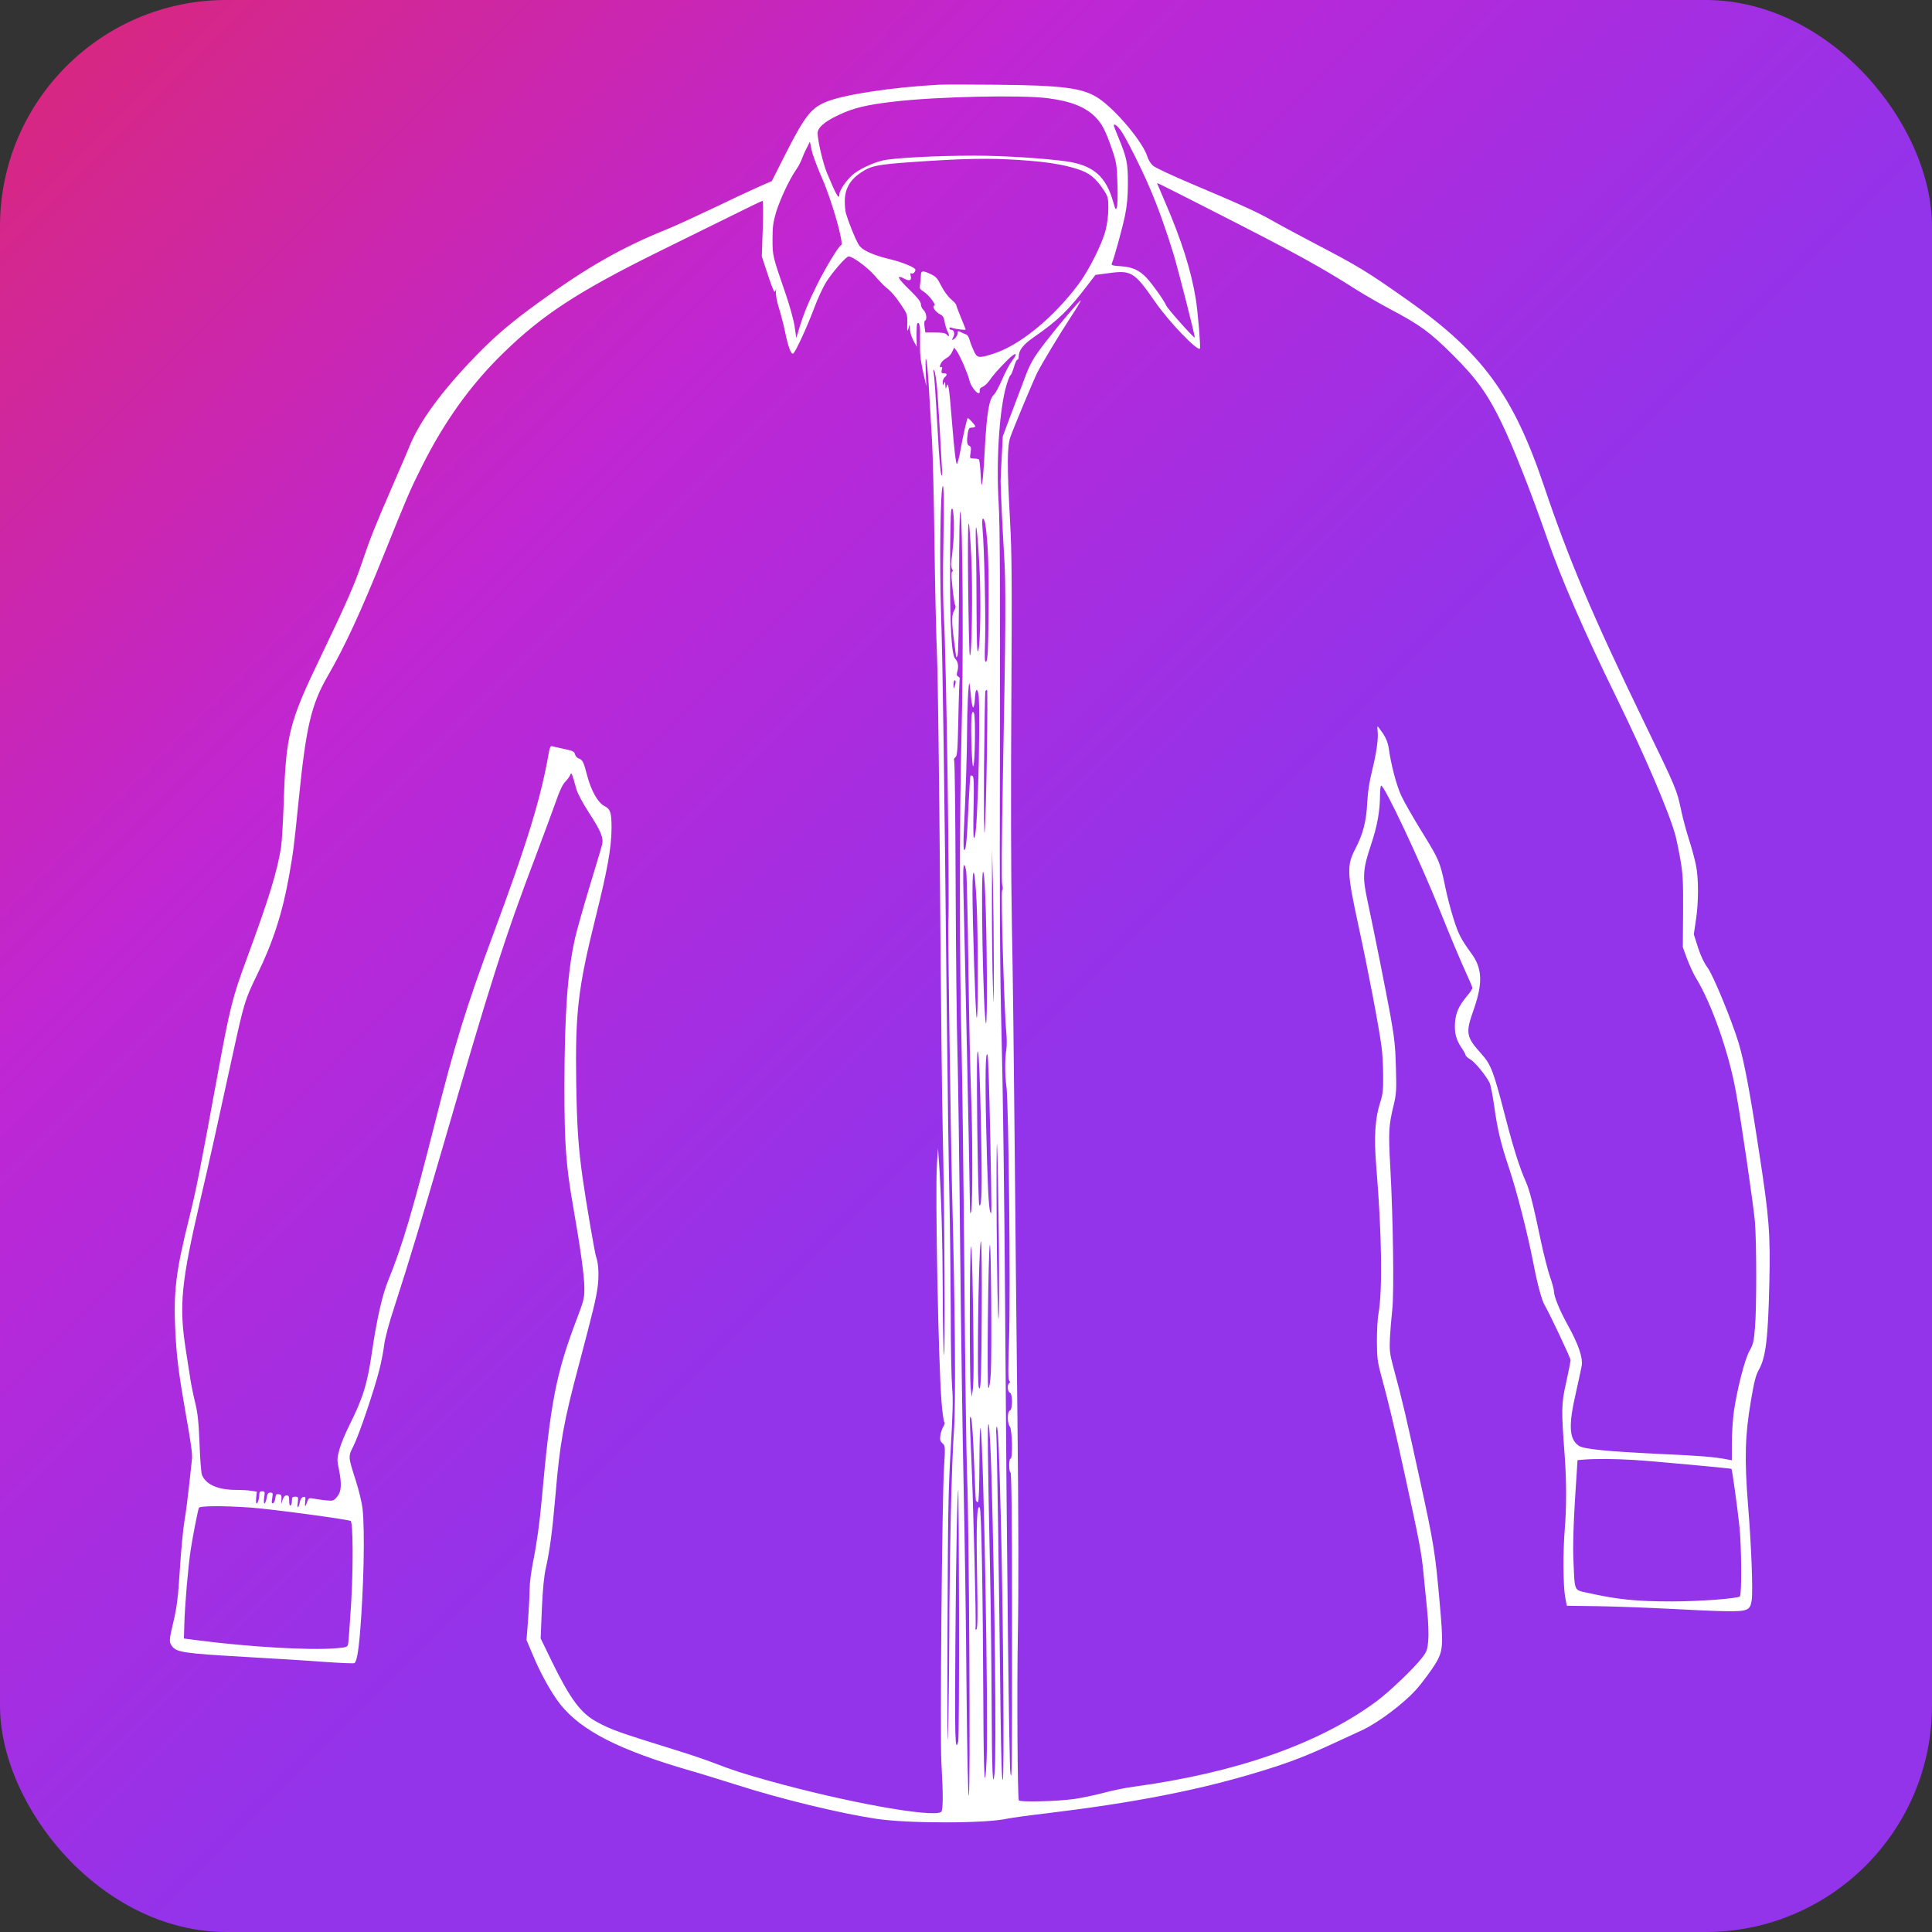 ﻿<?xml version="1.0" encoding="utf-8"?>
<svg xmlns="http://www.w3.org/2000/svg" width="700" height="700" viewBox="0 0 1280 1280">
<rect x="0" y="0" width="1280" height="1280" fill="#333333" stroke="none"/>
<defs>
<linearGradient id="bgGrad" x1="0" y1="0" x2="700" y2="700" gradientUnits="userSpaceOnUse">
  <stop offset="0%" stop-color="#db2777"/>
  <stop offset="50%" stop-color="#c026d3"/>
  <stop offset="100%" stop-color="#9333ea"/>
</linearGradient>
</defs>
<rect x="0" y="0" width="1280" height="1280" rx="150" fill="url(#bgGrad)"/>
<g transform="translate(170, 1150) scale(0.09, -0.09) translate(-640, -640)"
fill="#ffffff" stroke="none">
<path d="M5660 12794 c-350 -19 -714 -75 -837 -130 -105 -46 -152 -109 -294
-389 l-96 -190 -109 -48 c-60 -27 -210 -97 -334 -157 -124 -59 -272 -127 -330
-150 -335 -136 -585 -278 -940 -536 -207 -150 -321 -247 -465 -395 -257 -265
-420 -489 -495 -680 -11 -28 -66 -155 -121 -282 -127 -292 -165 -387 -223
-561 -56 -164 -116 -301 -301 -686 -235 -488 -258 -577 -275 -1070 -5 -151
-14 -304 -20 -340 -31 -188 -88 -373 -254 -824 -101 -273 -123 -359 -206 -811
-142 -773 -162 -875 -219 -1105 -95 -381 -114 -533 -99 -825 9 -185 25 -311
74 -590 43 -241 52 -311 48 -350 -2 -16 -11 -100 -20 -185 -9 -85 -24 -206
-35 -268 -10 -62 -26 -223 -34 -359 -13 -202 -21 -270 -45 -374 -35 -147 -35
-157 -14 -187 34 -48 82 -55 550 -82 198 -11 455 -27 571 -36 117 -8 217 -13
223 -9 16 10 28 74 40 205 29 346 38 771 20 930 -5 47 -28 141 -50 209 -57
179 -57 175 -16 256 40 79 152 410 190 561 14 55 30 136 35 180 6 50 35 160
81 299 99 306 186 593 345 1140 368 1266 459 1553 695 2175 59 157 125 335
146 395 25 73 48 120 67 139 16 16 32 39 36 50 9 22 11 16 45 -105 10 -34 46
-102 96 -179 83 -128 105 -180 94 -227 -3 -15 -44 -152 -90 -303 -46 -152 -95
-325 -109 -385 -56 -248 -78 -556 -79 -1095 0 -427 11 -578 64 -882 55 -314
82 -512 83 -598 0 -80 -3 -94 -62 -248 -148 -393 -188 -602 -252 -1312 -15
-169 -37 -329 -65 -466 -13 -67 -24 -152 -24 -190 0 -38 -5 -139 -11 -224
l-12 -155 38 -90 c61 -150 144 -299 211 -384 156 -195 434 -336 954 -487 69
-19 222 -67 340 -104 327 -105 764 -211 1030 -251 238 -36 812 -35 967 1 23 5
156 24 295 40 636 77 1110 169 1548 302 225 68 352 116 575 220 72 33 159 74
195 90 116 54 304 195 395 297 57 64 137 175 162 225 36 71 38 129 13 406 -34
383 -42 436 -150 930 -98 450 -125 566 -191 810 -28 104 -30 125 -26 220 3 58
11 150 17 205 14 119 7 657 -14 1044 -15 268 -13 309 25 466 19 81 21 109 16
275 -4 154 -11 218 -41 385 -35 189 -112 578 -171 855 -35 164 -31 222 29 400
46 137 66 250 66 367 0 34 4 64 8 67 20 12 285 -550 432 -917 72 -180 156
-380 186 -444 29 -63 54 -121 54 -128 0 -7 -18 -35 -41 -61 -60 -73 -81 -120
-87 -195 -5 -76 8 -125 49 -186 16 -23 29 -47 29 -53 0 -6 16 -20 35 -31 34
-20 112 -115 141 -171 8 -15 23 -92 34 -169 25 -179 47 -272 110 -461 59 -177
137 -483 180 -705 29 -151 62 -271 82 -303 32 -53 191 -389 191 -405 -1 -11
-15 -85 -33 -165 -36 -158 -36 -200 -10 -545 13 -181 13 -378 0 -535 -14 -164
-12 -418 3 -499 l12 -64 230 -3 c127 -2 361 -11 520 -19 160 -9 349 -17 420
-18 160 -2 180 6 191 80 10 69 -2 399 -27 703 -27 339 -22 512 21 764 24 143
36 190 59 231 51 90 68 232 77 640 8 361 -1 481 -76 965 -67 441 -108 658
-150 800 -50 165 -188 500 -229 555 -25 33 -49 84 -70 147 l-31 98 15 102 c21
135 21 312 0 411 -9 43 -31 125 -50 183 -19 58 -43 149 -55 202 -36 170 -33
163 -280 672 -374 772 -549 1185 -734 1733 -224 665 -454 978 -998 1362 -308
217 -359 248 -688 420 -124 65 -267 142 -317 171 -104 59 -221 113 -591 269
-139 59 -266 118 -282 132 -16 13 -35 43 -42 66 -32 107 -232 346 -361 432
-114 75 -259 95 -757 99 -195 2 -384 2 -420 0z m803 -99 c172 -22 276 -64 351
-138 49 -50 74 -97 123 -238 33 -97 36 -114 40 -254 3 -82 1 -161 -4 -174 -9
-21 -11 -17 -27 40 -53 189 -148 271 -346 299 -166 23 -464 42 -675 42 -282 0
-600 -17 -678 -36 -78 -19 -175 -66 -222 -107 -44 -39 -95 -114 -95 -141 0
-47 -23 -8 -91 156 -29 69 -69 239 -69 294 0 40 50 84 154 133 109 52 208 76
411 99 315 37 935 50 1128 25z m535 -232 c34 -44 150 -272 217 -429 59 -136
123 -316 175 -487 39 -132 161 -609 156 -614 -6 -6 -198 209 -209 234 -16 38
-102 159 -146 206 -53 56 -104 79 -189 85 -62 4 -72 7 -66 21 18 43 76 254 96
349 16 78 22 144 22 242 0 148 -8 186 -70 336 -19 46 -34 85 -34 88 0 16 22 2
48 -31z m-2194 -360 c72 -166 162 -482 139 -490 -18 -6 -112 -161 -176 -289
-65 -130 -103 -224 -132 -322 l-22 -73 -12 84 c-7 47 -37 156 -67 243 -95 275
-96 278 -96 399 0 91 4 126 26 200 29 94 95 236 146 311 17 24 37 61 44 82 8
22 24 59 37 83 l22 44 13 -62 c7 -35 42 -129 78 -210z m1451 137 c197 -13 318
-32 425 -66 90 -28 136 -65 198 -158 29 -46 32 -56 32 -131 0 -48 -8 -115 -20
-161 -25 -101 -123 -296 -200 -399 -184 -246 -432 -449 -623 -510 -115 -37
-124 -35 -151 28 -13 28 -26 65 -30 80 -4 15 -14 30 -24 33 -9 3 -25 10 -34
15 -25 13 -28 12 -28 -9 0 -10 -9 -25 -20 -35 -22 -19 -25 -15 -10 13 12 22 3
50 -16 50 -8 0 -14 5 -14 11 0 7 7 8 18 4 21 -9 102 -19 102 -13 0 2 -16 42
-35 88 -19 46 -35 88 -35 94 0 5 -18 24 -40 43 -22 19 -53 62 -71 98 -26 53
-38 67 -75 84 -62 30 -74 28 -74 -13 0 -18 -3 -47 -6 -64 -5 -27 -2 -33 25
-50 39 -24 96 -99 80 -104 -19 -6 7 -45 40 -63 23 -11 31 -24 36 -57 4 -24 14
-56 22 -71 16 -32 12 -45 -7 -22 -9 11 -32 15 -85 15 l-72 0 -6 43 c-3 23 -2
44 4 45 17 6 9 59 -11 77 -11 10 -20 29 -20 43 0 18 -22 46 -80 103 -93 90
-107 119 -39 84 36 -19 53 -11 44 22 -4 17 -2 23 6 18 10 -7 28 10 29 27 0 16
-94 55 -185 77 -113 27 -191 59 -224 95 -19 21 -70 140 -102 241 -5 16 -9 58
-9 91 0 89 36 155 115 209 78 53 120 61 382 80 378 26 559 30 788 15z m1455
-391 c566 -288 768 -399 1023 -562 60 -38 173 -103 250 -144 225 -119 295
-171 463 -338 173 -172 256 -287 359 -500 85 -175 216 -508 334 -847 104 -299
274 -691 508 -1168 210 -429 388 -843 437 -1020 8 -30 25 -111 37 -180 19
-109 21 -159 20 -385 l-2 -260 31 -85 c18 -47 47 -111 66 -142 115 -188 241
-546 293 -833 37 -200 131 -843 141 -963 12 -149 13 -632 0 -780 -8 -99 -13
-121 -40 -168 -35 -62 -90 -278 -115 -445 -8 -59 -15 -164 -15 -234 l0 -127
-37 7 c-94 18 -190 26 -498 40 -377 18 -554 35 -590 59 -74 48 -79 151 -22
396 19 85 38 173 42 195 9 59 -26 160 -101 295 -63 114 -104 214 -104 254 0
12 -13 61 -30 109 -16 48 -46 165 -66 260 -54 259 -83 375 -111 437 -44 98
-90 242 -148 466 -89 346 -108 395 -178 473 -115 128 -119 153 -56 331 66 189
62 299 -17 407 -79 109 -97 144 -133 258 -21 66 -48 170 -60 230 -39 188 -45
202 -167 400 -65 105 -135 227 -156 272 -37 78 -78 235 -94 355 -5 35 -19 71
-42 106 -19 28 -37 52 -40 52 -2 0 -2 -15 0 -32 8 -51 -9 -169 -41 -296 -20
-81 -31 -152 -35 -232 -7 -138 -30 -230 -89 -343 -63 -123 -60 -174 26 -572
71 -327 148 -732 167 -875 7 -47 13 -143 13 -215 1 -110 -2 -141 -21 -200 -39
-121 -48 -257 -29 -483 40 -485 46 -904 16 -1072 -7 -36 -12 -128 -12 -205 1
-119 5 -154 27 -235 58 -213 99 -384 181 -760 102 -468 120 -559 134 -705 6
-60 18 -182 27 -270 10 -99 13 -189 9 -235 -6 -67 -11 -81 -45 -125 -59 -77
-245 -255 -338 -323 -422 -311 -1031 -525 -1787 -627 -66 -9 -166 -30 -223
-46 -57 -15 -151 -35 -210 -44 -126 -18 -407 -25 -411 -10 -10 38 -14 834 -7
1230 6 314 5 858 -3 1575 -7 602 -16 1534 -21 2070 -5 536 -13 1243 -20 1570
-7 372 -8 987 -4 1640 5 890 4 1089 -10 1342 -22 404 -21 540 3 609 26 74 168
413 198 474 35 68 159 275 250 414 41 62 72 115 70 117 -5 5 -168 -188 -259
-306 -94 -122 -114 -157 -162 -288 -24 -64 -69 -182 -99 -262 l-54 -145 -8
-155 c-5 -85 -8 -164 -8 -175 1 -77 15 -372 25 -530 15 -219 13 -541 -8 -1640
-9 -475 -11 -782 -5 -801 6 -20 5 -36 -1 -42 -10 -10 16 -899 31 -1046 4 -43
4 -100 0 -125 -11 -66 -11 -188 1 -273 16 -119 31 -1536 19 -1864 -7 -204 -7
-290 1 -299 8 -9 8 -15 0 -20 -16 -10 -12 -62 5 -69 21 -8 21 -124 0 -132 -20
-8 -20 -92 0 -118 18 -23 22 -236 5 -236 -13 0 -13 -97 0 -102 7 -2 11 -334
11 -1003 0 -1187 0 -1280 -12 -1210 -9 58 -26 1500 -39 3460 -5 754 -17 1640
-26 1970 -12 479 -15 914 -12 2155 2 1153 0 1607 -9 1756 -20 322 5 701 57
876 11 37 24 70 29 73 6 3 17 30 26 60 8 30 20 55 25 55 6 0 10 8 10 19 0 50
30 90 112 147 180 125 252 195 400 389 l53 69 98 13 c166 23 189 9 342 -212
99 -144 310 -363 329 -344 7 7 -14 264 -30 364 -33 207 -104 432 -224 710 -28
66 -54 126 -57 134 -8 18 -51 38 437 -210z m-3344 -114 l-7 -205 43 -130 c23
-72 46 -130 50 -130 3 0 9 8 11 18 2 9 2 1 0 -18 -2 -21 6 -69 21 -116 14 -44
35 -124 46 -177 22 -111 45 -171 60 -162 17 10 104 199 155 336 25 68 65 153
87 189 49 77 147 189 166 190 30 0 135 -77 190 -139 31 -36 68 -75 82 -86 42
-33 73 -69 118 -136 39 -57 43 -70 42 -119 -2 -71 1 -82 10 -45 7 29 8 29 9
-10 1 -22 13 -60 26 -85 l25 -45 -2 83 c0 45 2 85 5 88 17 18 23 -17 21 -123
-2 -95 2 -139 21 -228 l25 -110 -4 105 c-7 181 12 85 23 -120 6 -107 16 -271
22 -365 6 -93 15 -438 19 -765 4 -327 13 -707 19 -845 6 -137 16 -898 22
-1690 6 -792 15 -1606 20 -1810 13 -542 19 -1699 9 -1640 -4 28 -9 235 -9 460
-1 377 -11 727 -28 965 l-7 95 -8 -120 c-13 -211 11 -1465 34 -1745 6 -80 16
-148 21 -151 5 -4 2 -17 -6 -30 -9 -13 -19 -43 -23 -65 -5 -34 -3 -45 15 -61
21 -19 21 -23 11 -189 -14 -226 -30 -1982 -19 -2159 14 -241 13 -356 -2 -366
-67 -43 -707 73 -1269 230 -183 51 -267 78 -404 131 -60 23 -180 64 -265 90
-445 138 -489 154 -596 212 -118 63 -197 170 -331 444 l-83 171 9 217 c7 151
16 244 30 304 28 125 47 265 70 532 33 389 60 538 172 959 108 408 126 485
138 571 12 85 7 180 -11 227 -9 23 -77 420 -98 573 -33 231 -43 388 -48 705
-8 519 13 698 142 1217 88 352 117 516 118 658 0 116 -8 142 -54 165 -47 25
-96 112 -125 222 -27 103 -34 119 -65 128 -10 4 -22 17 -25 30 -5 21 -17 26
-82 40 -43 9 -82 18 -89 20 -7 3 -15 -11 -19 -33 -60 -346 -156 -663 -414
-1357 -198 -533 -282 -806 -430 -1395 -155 -614 -239 -900 -340 -1145 -44
-108 -84 -281 -120 -525 -35 -241 -65 -339 -166 -542 -30 -59 -63 -139 -74
-179 -18 -68 -19 -77 -5 -143 23 -112 20 -168 -12 -206 -26 -31 -29 -32 -82
-27 -31 3 -72 9 -92 13 -34 6 -37 4 -47 -25 -14 -41 -19 -39 -14 5 4 31 2 35
-14 32 -11 -2 -21 -15 -25 -36 -10 -50 -23 -53 -16 -5 5 40 4 43 -19 43 -20 0
-24 -5 -24 -29 0 -17 -4 -33 -10 -36 -6 -4 -10 10 -10 34 0 33 -4 41 -19 41
-12 0 -22 -11 -29 -32 l-11 -33 2 35 c2 29 -2 36 -20 38 -18 3 -22 -2 -25 -29
-2 -18 -9 -34 -17 -37 -10 -3 -12 4 -6 37 6 37 5 41 -14 41 -16 0 -22 -8 -27
-40 -4 -22 -11 -40 -16 -40 -5 0 -6 19 -2 45 6 41 5 45 -15 45 -15 0 -21 -6
-21 -22 0 -32 -11 -68 -20 -68 -4 0 -5 20 -3 44 l5 43 -38 6 c-22 4 -73 7
-114 7 -134 0 -223 39 -252 110 -6 14 -14 117 -18 230 -7 166 -13 225 -34 310
-14 58 -30 137 -35 175 -6 39 -20 131 -32 205 -51 328 -35 493 107 1105 60
255 129 566 234 1050 88 404 94 423 184 608 117 239 187 456 235 727 30 166
37 221 71 560 54 537 92 701 213 910 128 222 242 468 414 895 169 420 194 478
274 638 168 338 364 612 606 847 290 283 558 457 1159 753 142 70 367 181 499
246 132 66 244 120 249 120 5 1 6 -84 2 -204z m1479 -1002 c19 -45 38 -95 41
-110 12 -61 84 -136 77 -80 -2 11 6 21 21 27 13 5 34 24 47 42 32 46 65 83
133 152 63 64 88 63 38 -1 -16 -21 -49 -81 -72 -135 -23 -53 -50 -104 -60
-113 -38 -35 -54 -125 -70 -410 -5 -104 -13 -210 -17 -235 -6 -39 -8 -30 -13
57 -3 57 -9 105 -12 108 -3 4 -20 7 -37 7 -32 1 -32 1 -25 44 5 35 3 45 -10
50 -17 7 -20 34 -10 97 6 31 11 37 30 37 13 0 24 4 24 10 0 9 -47 60 -55 60
-5 0 -36 -134 -54 -239 -9 -52 -21 -96 -26 -98 -7 -2 -20 111 -35 297 -22 275
-29 322 -43 265 -3 -13 -5 -7 -7 15 -1 29 -3 32 -10 15 -8 -18 -9 -17 -9 6 -1
15 6 32 14 39 21 18 19 30 -6 30 -18 0 -20 4 -15 26 5 17 3 23 -4 19 -15 -9
-12 17 5 39 8 10 25 24 37 30 13 6 30 25 38 43 l15 32 17 -22 c10 -12 33 -59
53 -104z m-195 -179 c5 -66 14 -207 20 -314 5 -107 13 -226 15 -265 4 -49 3
-65 -4 -54 -6 9 -17 137 -25 285 -19 334 -26 431 -32 469 -4 23 -3 26 5 14 6
-9 15 -70 21 -135z m46 -1121 c-5 -259 -3 -468 4 -573 17 -267 43 -2068 32
-2242 -3 -56 18 -1579 27 -1938 23 -888 29 -1583 15 -1787 -18 -249 -33 -914
-35 -1513 -1 -267 -5 -597 -9 -735 -5 -143 -6 181 -4 760 3 868 6 1058 24
1349 15 266 18 363 10 450 -5 61 -10 311 -10 556 -1 245 -5 625 -10 845 -5
220 -14 859 -20 1420 -17 1666 -29 2489 -41 2865 -13 383 -5 950 13 950 7 0 8
-136 4 -407z m73 -8 c-5 -60 -12 -124 -15 -141 -3 -18 -1 -41 5 -53 7 -12 8
-21 2 -21 -5 0 -7 -21 -5 -47 11 -124 20 -189 27 -201 5 -8 2 -23 -7 -37 -20
-30 -20 -87 -1 -230 8 -60 15 -112 15 -115 0 -3 5 2 10 10 6 9 10 225 11 555
1 340 4 527 10 505 18 -69 23 -1101 8 -1650 -16 -589 -15 -1705 1 -2305 5
-214 14 -950 20 -1635 5 -685 15 -1360 20 -1500 15 -359 26 -2360 13 -2360 -6
0 -12 277 -17 793 -3 435 -13 1098 -21 1472 -8 374 -20 1182 -26 1795 -6 613
-15 1252 -20 1420 -5 168 -11 715 -13 1216 -2 501 -6 917 -11 923 -4 7 0 17 9
24 14 10 17 50 22 292 3 154 8 283 10 287 2 4 -2 11 -11 15 -12 7 -13 16 -6
40 10 35 4 71 -15 90 -28 28 -39 213 -39 643 0 239 4 438 9 455 16 49 25 -110
15 -240z m132 -105 c12 -230 4 -765 -11 -725 -4 11 -9 245 -12 520 -5 520 3
589 23 205z m103 243 c20 -122 28 -341 24 -654 -2 -277 -6 -351 -17 -361 -11
-11 -13 14 -8 157 5 174 -6 680 -19 818 -4 50 -3 77 3 77 6 0 13 -17 17 -37z
m-43 -310 c13 -245 7 -600 -10 -630 -7 -13 -10 69 -11 292 0 171 -2 389 -5
485 -6 238 10 147 26 -147z m-177 -870 c-10 -40 -14 -41 -14 -5 0 18 5 32 10
32 6 0 8 -11 4 -27z m114 -87 c4 -47 12 -86 17 -86 6 0 11 29 13 65 3 69 15
85 26 34 9 -47 7 -429 -4 -714 -10 -265 -17 -345 -30 -345 -4 0 -5 101 -2 224
4 168 2 225 -7 231 -7 4 -14 5 -16 3 -2 -2 -9 -107 -15 -233 -11 -247 -18
-315 -31 -315 -5 0 -6 48 -4 108 16 327 25 619 25 763 0 161 10 363 17 356 2
-2 7 -43 11 -91z m118 -438 c-4 -266 -12 -519 -16 -563 -5 -48 -7 143 -5 473
3 304 7 557 10 563 4 5 9 9 12 9 4 0 3 -217 -1 -482z m51 -1558 c-1 -314 -1
-322 -7 -135 -4 110 -7 380 -7 600 l1 400 7 -265 c3 -146 6 -416 6 -600z
m-203 703 c4 -27 11 -349 16 -718 5 -368 14 -776 19 -905 12 -287 13 -820 2
-875 -7 -34 -9 -27 -10 45 -4 317 -39 1977 -47 2273 -4 145 -3 227 4 227 5 0
12 -21 16 -47z m76 -223 c12 -246 12 -916 0 -850 -9 50 -30 702 -30 930 0 212
18 164 30 -80z m63 68 c14 -308 18 -995 6 -963 -20 55 -40 1115 -21 1115 5 0
12 -69 15 -152z m-31 -1694 c10 -481 7 -627 -12 -608 -5 5 -11 266 -15 579 -4
420 -3 565 5 552 7 -11 15 -187 22 -523z m68 -62 c12 -628 12 -624 1 -597 -12
30 -21 212 -30 620 -9 386 -5 578 10 537 5 -12 13 -264 19 -560z m64 -797 c3
-330 2 -593 -3 -585 -5 8 -10 321 -13 695 -2 374 -1 637 3 585 4 -52 9 -365
13 -695z m-186 -875 c1 -102 -2 -207 -6 -235 l-8 -50 -7 64 c-9 84 -9 946 1
1036 7 69 18 -373 20 -815z m60 325 c-2 -410 -6 -537 -15 -547 -10 -10 -13 39
-13 242 0 384 12 840 22 840 5 0 8 -224 6 -535z m67 -432 c-4 -69 -11 -113
-18 -113 -12 0 -1 1035 11 1054 9 14 15 -797 7 -941z m-124 -640 c6 -158 12
-294 14 -300 3 -7 9 -13 15 -13 7 0 10 99 11 293 1 182 4 275 9 247 22 -119
58 -2147 44 -2435 -13 -274 -22 -129 -24 390 -4 872 -14 1453 -27 1466 -21 21
-26 -114 -19 -508 5 -291 4 -383 -5 -389 -8 -5 -10 -2 -7 7 7 17 -16 933 -32
1289 -12 288 -12 280 0 258 6 -9 15 -146 21 -305z m129 -125 c23 -812 37
-2051 23 -2179 -14 -135 -20 -4 -22 491 -1 277 -6 709 -11 960 -19 908 -21
1136 -11 1113 6 -12 15 -185 21 -385z m69 -323 c17 -678 26 -1888 14 -1909 -7
-13 -12 152 -17 535 -12 1049 -26 1934 -30 1995 -3 34 -2 65 2 69 10 10 19
-190 31 -690z m4666 445 c132 -8 706 -61 712 -65 5 -3 42 -269 58 -417 16
-141 19 -507 4 -522 -16 -16 -303 -37 -500 -37 -260 0 -400 14 -615 62 -109
24 -100 5 -110 237 -5 105 -1 242 11 447 l19 294 45 4 c94 7 231 6 376 -3z
m-4974 -1135 c1 -501 -2 -922 -6 -937 -23 -88 -26 14 -21 720 5 690 14 1137
22 1130 1 -2 4 -413 5 -913z m-5216 785 c156 -11 726 -88 738 -99 17 -17 19
-341 3 -606 -9 -148 -19 -282 -22 -297 -5 -25 -8 -27 -92 -34 -193 -16 -637
10 -1017 59 l-100 13 3 105 c4 141 28 425 47 549 14 92 50 277 60 308 5 15
180 16 380 2z"/>
<path d="M5905 8160 c-10 -42 -1 -385 10 -383 13 4 19 368 6 391 -8 15 -10 13
-16 -8z"/>
</g>
</svg>
